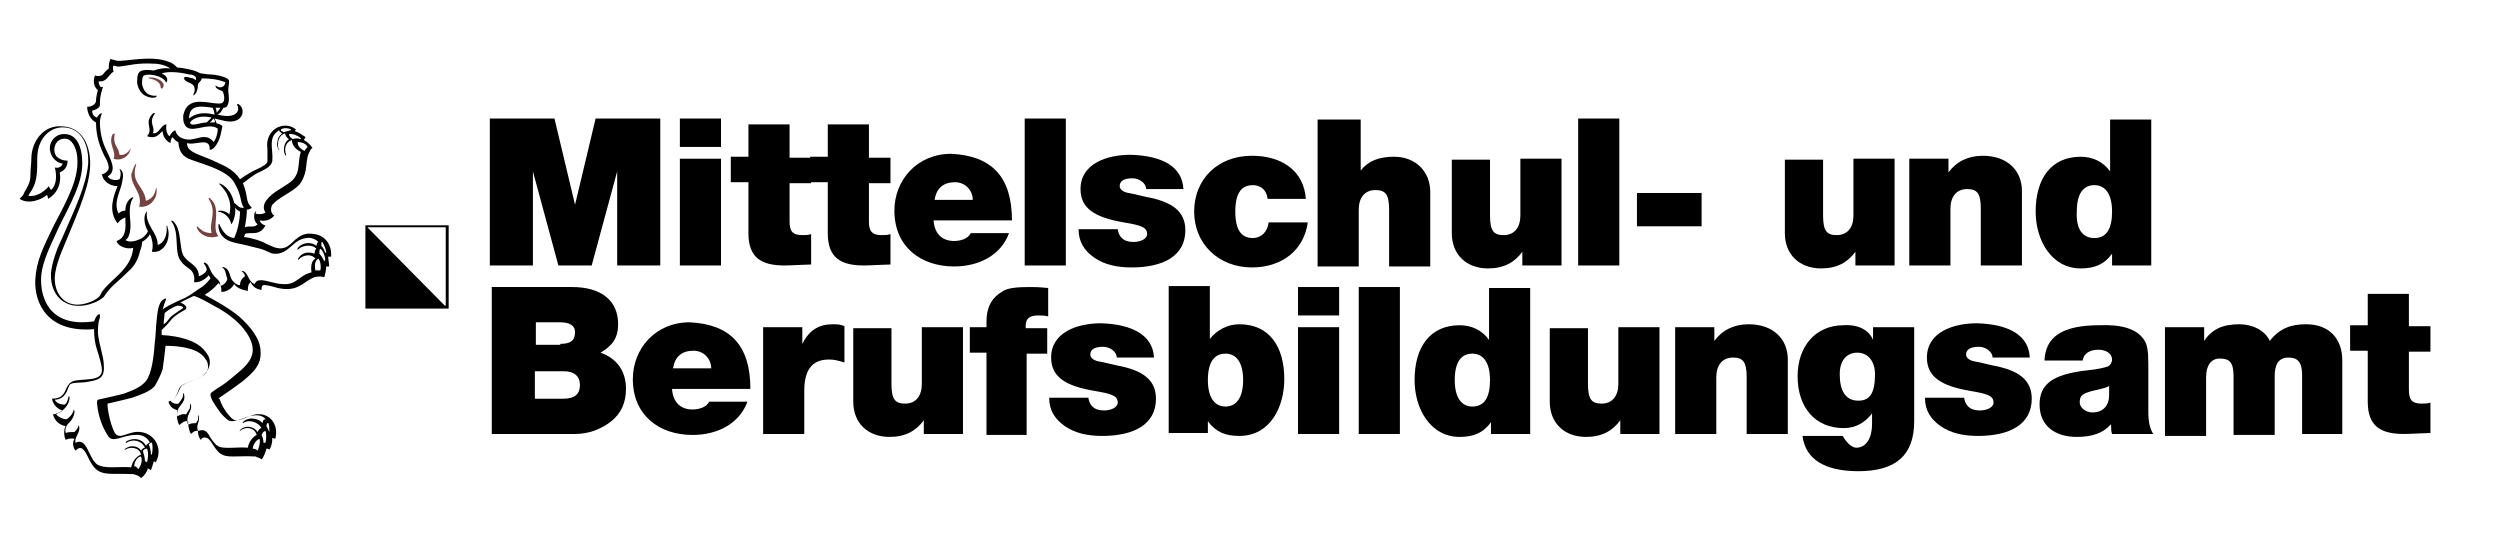 <?xml version="1.0" encoding="utf-8"?>
<!-- Generator: Adobe Illustrator 27.7.0, SVG Export Plug-In . SVG Version: 6.00 Build 0)  -->
<svg version="1.1" id="Ebene_1" xmlns="http://www.w3.org/2000/svg" xmlns:xlink="http://www.w3.org/1999/xlink" x="0px" y="0px"
	 viewBox="0 0 255.2 57.1" style="enable-background:new 0 0 255.2 57.1;" xml:space="preserve">
<style type="text/css">
	.st0{fill:#764241;}
</style>
<polygon points="37.4,23.1 37.4,31.4 45.6,31.4 "/>
<path d="M37.3,31.5h8.5V23h-8.5V31.5z M37.5,23.2h8v8h-8V23.2z"/>
<path d="M13.7,47.6c0.2,0,0.3,0.1,0.4,0.3c0.2-0.2,0.5-0.8,0.3-1.3C14,46.6,13.7,47.2,13.7,47.6 M14.6,46.1c0.1,0.3,0.2,0.7,0.2,1
	c0.1,0,0.1,0,0.2,0.1c0.1-0.3,0.2-1,0-1.4C14.8,45.8,14.6,45.9,14.6,46.1 M15.5,46.4c0.1-0.4,0.1-1,0-1.2c0-0.1-0.3,0.1-0.3,0.2
	c0.1,0.2,0.2,0.6,0.2,0.9C15.4,46.4,15.4,46.4,15.5,46.4 M25.8,45.8c0.2,0,0.4,0.1,0.5,0.2c0.1-0.2,0.3-0.8,0.2-1.2
	C26.1,44.9,25.8,45.5,25.8,45.8 M26.7,44.4c0.1,0.2,0.2,0.5,0.2,0.8c0.1,0,0.1,0,0.2,0c0.1-0.4,0.1-1,0-1.2
	C26.9,44,26.8,44.2,26.7,44.4 M27.5,44.1c0-0.2,0-0.7-0.1-0.9c-0.1-0.1-0.2,0.1-0.2,0.3c0.1,0.2,0.2,0.4,0.3,0.6
	C27.5,44.1,27.5,44.1,27.5,44.1 M18.1,31.2c-0.6,0.2-1.3,0.7-1.3,0.8c0,0.3-0.1,0.8-0.1,1.1c0.4-0.2,0.5-0.6,0.9-0.9
	c0.8-0.6,1.1-0.7,1.1-0.8C18.6,31.2,18.2,31.2,18.1,31.2 M26.3,42.4c-1.1-0.1-2.3,0.9-3,0.5c-0.3-0.2-0.8-0.7-1.1-1.2
	c-0.2-0.3-0.8-1.1-0.7-1.5c0-0.1,0.2-0.2,0.6-0.5c0.7-0.4,1.3-0.9,1.9-1.4c0.7-0.6,1.8-1.4,1.8-2.6c0-0.8-0.5-1.6-0.9-2.1
	c-0.7-0.9-1.9-1.8-3.1-2.4c-0.5-0.3-1.4-0.8-2-1c-0.6,0.3-0.9,0.4-1.4,0.7c0.4,0.1,0.7,0.4,0.6,0.6c0,0.1-0.1,0.1-0.6,0.4
	c-0.3,0.2-0.6,0.4-0.7,0.5c-0.3,0.3-0.5,0.6-0.8,0.9c-0.2,0.2-0.3,0.3-0.4,0.4c0,0.2,0,0.3,0,0.5c1.9,0.1,3.6,0.6,4.4,1.6
	c0.1,0.1,0.3,0.4,0.4,0.6c0.4,1-0.3,1.8-0.8,2.1c-0.5,0.3-1.7,0.6-2,0.9c-0.3,0.2-0.3,0.7-0.6,1.1c-0.1,0.2-0.3,0.3-0.5,0.4
	c0.1,0.2,0.5,0.4,0.8,0.3c0.1-0.1,0.2-0.2,0.3-0.4c0.1-0.1,0.2-0.3,0.2-0.6c0-0.1,0.1-0.1,0.1,0.1c0.2,1-0.9,1.1-0.7,2.2
	c0.2-0.1,0.5-0.3,0.9-0.2c0.1-0.2,0.2-0.3,0.3-0.5c0.1-0.1,0.1-0.2,0.1-0.5c0-0.1,0.1-0.1,0.1,0.1c0.1,0.7-0.6,0.9-0.3,2
	c0.2-0.2,0.5-0.2,0.8-0.2c0.1-0.2,0.3-0.3,0.2-0.7c0-0.1,0.1-0.2,0.1,0.1c0.1,0.5-0.3,0.7-0.1,1.4c0.8-0.3,1,0.2,1.3,0.7
	c0.2,0.3,0.5,0.7,0.7,0.8c0.5,0.4,2,0.1,3.1,0.2c0.1-0.6,0.5-1.1,0.9-1.3c-0.2-0.8-1.2-0.9-1.7-0.4c-0.1,0.1,0-0.1,0.1-0.2
	c0.5-0.4,1.3-0.3,1.7,0.3c0.1-0.2,0.2-0.4,0.4-0.4c-0.4-0.7-1.4-0.9-1.9-0.5c0,0-0.1-0.1,0.1-0.2c0.4-0.4,1.4-0.4,1.9,0.2
	c0-0.2,0.1-0.4,0.3-0.4C27.1,42.7,26.7,42.4,26.3,42.4 M32.5,26.4c-0.4,0.2-0.4,0.8-0.3,1.2c0.2,0,0.3,0,0.5,0
	C32.8,27.2,32.7,26.6,32.5,26.4 M33.2,26.6c0-0.4-0.2-1-0.5-1.2c-0.1,0-0.1,0.3-0.1,0.5c0.2,0.2,0.4,0.5,0.5,0.8
	C33.1,26.6,33.1,26.6,33.2,26.6 M32.8,25.1c0.2,0.2,0.3,0.4,0.4,0.7c0,0,0.1,0,0.1,0c0-0.3-0.2-0.8-0.4-1.1
	C32.8,24.6,32.8,24.9,32.8,25.1 M31.4,15c-0.2-0.4-0.7-0.5-1-0.5c-0.1,0.4,0.4,0.8,0.7,0.9C31.2,15.2,31.3,15.1,31.4,15 M30.7,14.1
	c-0.2-0.2-0.8-0.5-1.2-0.4c0,0.2,0.2,0.4,0.4,0.5c0.2-0.1,0.5-0.1,0.8,0C30.7,14.1,30.7,14.1,30.7,14.1 M28.4,15.2
	c-0.2-0.4-0.1-0.7,0-1.1c0.1-0.2,0.3-0.4,0.4-0.5c-0.2-0.1-0.3-0.2-0.3-0.3c-1.2,0.7-0.6,1.9-0.7,3.1c-0.1,0.7-1,1-1.6,1.3
	c-0.5,0.3-1,0.7-1.4,1c0.6,1.5,0.2,1.8,0.9,2.5c-0.1,0.1-0.3,0.2-0.5,0.2c0,0.6-0.1,1.2-0.2,1.8c0.5-0.2,0.9,0.1,1.3-0.3
	c-0.4-0.3-0.4-0.9-0.3-1.2c0.1-0.2,0.1-0.2,0.1-0.1c0,0.1,0,0.2,0,0.2c0.2,0.1,0.7,0.1,1-0.1c-0.6-0.9,0.5-1.8,1.3-2.3
	c0.6-0.4,1.4-0.8,1.7-1.3c0.5-0.7,0.3-1.5,0.6-2.6c-0.4-0.2-0.9-0.6-0.9-1.2c-0.4,0.1-0.9,0.6-0.6,1.5c0,0.2,0,0.1-0.1,0
	c-0.3-0.6,0-1.4,0.4-1.6c-0.2-0.1-0.4-0.4-0.4-0.6c-0.6,0.2-0.8,0.8-0.7,1.5C28.6,15.4,28.5,15.4,28.4,15.2 M29.7,13.2
	c-0.2-0.1-0.7-0.2-1,0c-0.1,0.1,0,0.2,0.3,0.3c0.2-0.1,0.4-0.1,0.6-0.2C29.7,13.3,29.7,13.3,29.7,13.2 M21.8,12.1c0,0,0,0-0.1,0.1
	c-0.1,0.1-0.1,0.2-0.3,0.3c0.1,0,0.4,0,0.5,0C22,12.4,21.9,12.2,21.8,12.1 M19.4,12.5c0.1,0.5,1,0,1.7,0c0.2-0.2,0.4-0.4,0.5-0.5
	C20.8,11.8,19.8,11.9,19.4,12.5 M22,11c0.1,0.2,0.1,0.3,0.1,0.4c0,0.1,0,0.1,0,0.1c0.1-0.1,0.3-0.3,0.4-0.5C22.4,11,22.1,11,22,11
	 M19.3,12.1c0.6-0.5,1.4-0.7,2.6-0.4c0-0.2-0.1-0.5-0.2-0.7C20.4,10.8,19.3,10.7,19.3,12.1 M15.7,6.5c-1.8-0.1-2.5,0.2-3.6,0.3
	c-0.2,0-0.4-0.1-0.5-0.1c-0.1,0.1-0.1,0.4,0,0.6c-0.6,0.4-0.7,1.1-1.5,1c-0.1,0.2,0.1,0.5,0.2,0.6c0.1,0,0.3-0.1,0.2,0
	c-0.3,0.9-0.3,1.3-0.3,1.8c0,0.3-0.4,0.5-0.8,0.6c0,0.2,0.1,0.6,0.5,0.7c0.2-0.4,0.5-0.5,0.5-0.4c-0.1,0.2-0.2,0.6-0.2,0.9
	c0,0.9,0.2,1.8,0.5,2.5c0.6,1.3,1.3,2.4,0.3,3c0.1,0.3,0.8,0.5,1.2,0.3c0.2-0.5,0.1-0.9,0-1c0,0,0-0.1,0.1,0
	c0.3,0.2,0.3,0.7,0.2,1.1c-0.1,1-1,2.2-0.4,3.4c0.2-0.2,0.4-0.3,0.7-0.3c0-0.6,0.2-1,0.6-1.3c0.2-0.1,0.2-0.1,0.2,0
	c-0.4,0.5-0.4,1.5-0.3,2.4c0.1,1.1-0.2,1.8-0.5,1.9c0.4,0.3,1.1,0.1,1.5-0.1c0.3-0.1,0.7-0.5,0.8-0.8c-0.4-0.7-0.4-1.3-0.3-1.7
	c0.1-0.3,0.3-0.4,0.2-0.3c-0.2,1.4,1.1,2.1,1.1,3.4c0.7-0.2,1-1.1,0.9-1.9c0-0.1,0.1-0.1,0.1,0.1c0.4,1.1-0.3,2.7-1.6,2.5
	c0.2-0.7,0-1.4-0.2-1.8c-0.2,0.4-0.5,0.6-0.8,0.8c0,0.3-0.1,0.7-0.2,0.9c-0.2,0.9-0.6,1.6-1.2,2.1c-1.3,1.3-1.7,1.4-2.5,2.6
	c-0.2,0.2-0.7,0.5-1,0.6c-2.5,1-4.5-0.4-4.4-3c0.1-1.1,0.6-2.5,1.1-3.5c1.3-3,2.5-5.4,2.7-7.7c0.1-1.9-0.7-3.7-2.6-3.7
	c-1.3,0-2.6,1.1-2.6,3.2c0,1.3,0,2.2-0.5,3.1C3.1,19.7,3,19.7,2.9,20C3.6,20.1,4.4,19.7,5,19c0,0.1,0.1,0.2,0.2,0.4
	c0.6-0.5,0.6-1.5,0.4-2.3c0.4,0.1,0.7-0.1,0.8-0.4c-0.8-0.1-1.4-0.9-1.3-1.8c0.1-0.5,0.5-1.1,1.2-1.2c1.6-0.2,2.1,1.4,2.1,3
	c0,2-1.2,4.1-2.3,6.3c-0.8,1.8-1.8,3.6-1.9,5.3c-0.1,1.9,0.7,5.2,5.4,4.5c0.2-0.5,0.4-0.8,0.6-0.7c0,0,0,0.1,0,0.3
	C10,33,10,33.4,10,34c0.1,1.2,0.6,2.4,0.6,3.3c0.1,1.4-0.6,1.5-1.8,1.7c-0.5,0.1-1.2,0-1.6,0.2C7,39.3,6.9,40,6.6,40.3
	c-0.2,0.3-0.6,0.5-1,0.5c0.1,0.3,0.5,0.5,1,0.5c0.2-0.1,0.3-0.4,0.4-0.8c0-0.1,0.1-0.1,0.1,0.1c0,0.7-0.7,1.5-1.4,1.6
	c0.1,0.3,0.7,0.6,1.1,0.6c0.3-0.2,0.6-0.5,0.7-0.9c0-0.1,0.1-0.1,0.1,0.1c0,0.4-0.2,0.8-0.5,1.1c-0.3,0.3-0.5,0.6-0.4,1.1
	c0.2-0.1,0.6-0.1,0.9-0.1C7.7,44,7.9,43.8,8,43.5c0-0.1,0.1-0.1,0.1,0.2c0,0.6-0.5,0.9-0.4,1.5c1.2-0.6,1.3,1.5,2.2,2.2
	c0.8,0.5,2.2,0.2,3.5,0.3c0.1-0.6,0.5-1.1,1-1.3c-0.2-0.8-1.2-0.8-1.6-0.5c-0.1,0.1-0.1-0.1,0-0.1c0.5-0.4,1.3-0.3,1.6,0.2
	c0.1-0.2,0.3-0.3,0.4-0.3c-0.4-0.8-1.3-0.9-1.9-0.5c-0.1,0.1-0.1-0.1,0.1-0.2c0.8-0.4,1.6-0.1,1.9,0.5c0.1-0.1,0.2-0.3,0.4-0.3
	c-0.2-0.5-0.8-0.9-1.5-0.8c-1.2,0-2.2,0.8-2.7,0.2c-0.5-0.7-1.1-2-1.2-3.5c0-0.1,0-0.2,0.1-0.3c0.9-0.2,1.8-0.4,2.6-0.6
	c0.8-0.3,1.7-0.6,2.3-1.3c0.6-0.8,0.8-2.5,0.9-3.9c0.1-0.7,0.1-1.6,0.2-2.4c0.1-1.2,0.3-1.9,0.8-2.1c0.1-0.1,0.2,0,0.1,0.2
	c-0.1,0.2-0.2,0.6-0.3,0.9c0.2-0.2,0.5-0.3,0.6-0.4c0.6-0.3,1-0.5,1.7-0.8c0.6-0.3,1.2-0.8,1.7-1.1c0.3-0.2,0.6-0.5,0.9-0.9
	c-0.1-0.1-0.1-0.2-0.2-0.3c-0.3,0.4-1,0.8-1.5,0.7c0.1-0.4,0-1-0.4-1.3c-0.4-0.3-0.7-0.5-0.9-0.8c-0.8-0.9-0.1-2.9-1-4.1
	c-0.1-0.1,0.1-0.1,0.2,0c0.5,0.5,0.6,1.2,0.7,2c0.1,0.6,0.1,1.2,0.4,1.6c0.5,0.7,1.5,0.9,1.5,2c0.3-0.1,0.8-0.4,0.8-0.7
	c0-0.1-0.1-0.4-0.3-0.6c0,0,0-0.1,0.1-0.1c0.3,0.1,0.4,0.4,0.5,0.6c0.1,0.2,0.2,0.5,0.4,0.7c0.3,0.4,0.7,0.5,0.7,1.1
	c0.3-0.1,0.7-0.4,0.7-0.8c-0.2-0.4-0.1-0.8-0.5-1.1c-0.1,0,0-0.1,0.2,0c0.6,0.2,0.5,0.9,0.8,1.3c0.2,0.2,0.4,0.5,0.8,0.5
	c0-0.4,0.2-0.7,0.5-0.9c0-0.2-0.1-0.3-0.3-0.5c-0.1,0,0-0.1,0.2,0c0.5,0.3,0.4,1,1.1,1.3c0.2-0.6,0.9-0.4,1.7-0.2
	c0.4,0.1,0.8,0.2,1.2,0.2c1.4,0.1,1.6-0.9,2.9-1.2c-0.1-0.6,0-1.2,0.4-1.4c-0.5-0.6-1.4-0.3-1.7,0.1c-0.1,0.1-0.1-0.1,0-0.2
	c0.4-0.6,1.1-0.6,1.6-0.4c0-0.2,0.1-0.5,0.2-0.5c-0.3-0.4-1.3-0.5-1.9,0.1c-0.1,0.1,0-0.1,0-0.2c0.4-0.5,1.3-0.7,1.9-0.2
	c0-0.1,0.1-0.4,0.2-0.4c-0.3-0.3-0.8-0.5-1.2-0.4c-1.4,0.1-1.8,1.7-3.3,1.6c-0.4,0-0.7-0.3-1.4-0.5c-0.4-0.1-0.8-0.2-1.2-0.3
	c-1.1-0.3-2.1-0.3-2.7-1c-0.2-0.2-0.4-0.6-0.4-1c0-0.2,0-0.3,0.1-0.2c0.3,0.7,0.7,1.3,1.5,1.4c0.3-0.6,0.6-1.8,0.6-2.7
	c-0.4-0.2-0.4-0.3-0.5-0.4c0.1,0.7-0.2,1.5-0.4,1.7c-0.1-0.7-0.7-1.2-1.3-1.3c-0.1,0-0.1-0.1,0.2-0.1c0.2,0,0.7,0.1,0.9,0.4
	c0.2-0.7,0.1-1.4-0.2-2c-0.1-0.3-0.5-0.8-0.8-1.1c-0.1-0.1,0-0.1,0.2,0c0.6,0.3,1.1,1,1.3,1.9c0.3,0.2,0.5,0.6,1,0.5
	c-0.4-0.5-0.2-1.2-0.9-2.4c-0.3-0.6-0.8-1-1.6-1.4c-1-0.5-2.1-0.8-2.9-1.1c-0.8-0.3-1.2-0.7-1.3-1.8c-0.3-0.1-0.4-0.3-0.6-0.5
	c-0.1,0.1-0.2,0.4-0.2,0.6c-0.5-0.2-0.8-0.8-0.8-1.2c-0.2,0-0.5,0.9-1.6,0.5c0.7-0.7-0.3-1.3,0.5-2.2c0.1-0.2,0.4-0.2,0.3-0.1
	c-0.7,1,0.1,1.3-0.2,2c0.7,0.1,0.8-0.9,1.4-0.9c-0.1,0.4,0,1,0.3,1.2c0.2-0.3,0.3-0.5,0.6-0.6c0.1,0.5,0.5,0.8,1,0.9
	c0.7,0.2,1.5-0.3,2.1-0.2c0.3,0,0.7,0.3,0.8,0.5c0.3-0.3,0.5-1.3,0.4-1.4c-1.1-0.7-2.9,0.8-3.4-0.5c-0.1-0.2-0.1-0.5-0.1-0.8
	c0.2-1,0.8-1.5,2-1.4c0.5,0,1.7,0.3,2,0.1c0.3-0.2,0.2-0.9,0-1.2c-0.3-0.1-0.7-0.3-0.7-0.5c0-0.2,0.2,0.2,0.6,0.1
	C23,8.8,23,8.4,23,8.4C22.3,8.1,21.4,8,20.6,8c-0.1,0.4-0.4,0.4-0.4,0.7c0,0.5-0.2,0.9-0.4,1c-0.1,0.1-0.1,0,0-0.2
	c0.1-0.2,0.1-0.5,0-0.7c-0.2-0.4-1-0.4-1-0.8c0-0.2,0.1-0.2,0.9,0C20,8.2,20,8.2,20,8.1c0.1-0.3-0.3-0.5-0.7-0.5
	c-1.2-0.3-2.3-0.3-2.8-0.1C17,7.7,17.2,8.1,17,8.4c-0.1,0.1,0-0.2-0.6-0.5c-0.6-0.3-1.6-0.4-1.8-0.1c-0.1,0.2-0.1,0.6-0.1,0.8
	c0.1,0.4,0.2,0.7,0.6,1C15.7,9.9,16,9.7,16,9.8c-0.1,0.3-0.8,0.2-1.3-0.1c-0.4-0.3-0.6-0.7-0.7-1.2c0-0.4,0-0.9,0.2-1.1
	c0.2-0.3,0.9-0.3,1.5-0.2C16.2,7,16.9,6.9,17.4,7C17,6.7,16.3,6.5,15.7,6.5 M22.8,11c-0.1,0.2-0.3,0.6-0.6,0.7
	c0.4,0.1,1,0.2,1.4,0.1c0.6-0.1,0.9-0.6,0.6-1.1c0,0,0-0.1,0.1-0.1c0.7,0.4,0.6,1.4-0.2,1.7c-0.7,0.3-1.6-0.1-2.2-0.2
	c0.1,0.2,0.2,0.4,0.2,0.5c0.2,0,0.6,0.2,0.6,0.3c-0.1,0.5-0.2,1.1-0.4,1.5c-0.2,0.4-0.5,0.9-0.9,0.9c0.1-1.4-1.5-0.4-2.3-0.7
	c-0.1,1,1.5,1.2,3.1,2c0.9,0.4,1.7,0.8,2.3,1.7c0.7-0.5,1.2-0.8,2.1-1.2c0.3-0.2,0.6-0.3,0.7-0.6c0-0.2,0-0.9,0-1.3
	c-0.3-1.9,1.6-3,2.9-2c0,0.1-0.1,0.1-0.1,0.2c0.4,0.1,0.8,0.4,1.1,0.6c-0.1,0.1-0.1,0.2-0.2,0.3c0.3,0.1,0.7,0.5,0.9,0.8
	c-0.2,0.1-0.3,0.4-0.4,0.6c-0.2,0.5-0.2,1.1-0.3,1.7c-0.1,0.5-0.3,1-0.6,1.4c-0.7,0.8-2.1,1.3-2.8,2.1c-0.2,0.3-0.2,0.9,0.2,1.1
	c-0.4,0.5-1,0.6-1.5,0.5c0.1,0.3,0.4,0.5,0.6,0.5c-0.6,1.2-1.6,0.6-2.1,0.9c0,0.2-0.1,0.2-0.1,0.3c0.9,0.1,1.8,0.4,2.3,0.7
	c0.5,0.2,1.1,0.6,1.8,0.4c0.4-0.1,0.8-0.5,1.1-0.8c0.5-0.4,1-0.8,2-0.6c0.9,0.1,1.8,0.9,1.7,2.3c-0.1,0-0.2,0-0.3,0
	c0,0.2,0.1,0.7,0.1,1c-0.1,0-0.2,0-0.3,0c0,0.3-0.1,0.8-0.2,1.1c-0.3-0.1-0.6-0.1-1,0c-0.9,0.3-1.5,1.3-3,1.2
	c-0.3,0-0.8-0.1-1.1-0.2c-0.3-0.1-0.8-0.2-1-0.2c-0.3,0-0.3,0.2-0.3,0.5c-0.7-0.1-1-0.5-1.1-0.8c-0.3,0.2-0.3,0.6-0.3,0.9
	c-0.6-0.1-1.1-0.3-1.4-0.7c-0.2,0.4-0.7,0.8-1.3,0.8c0-0.3,0-0.7-0.3-0.9c-0.4,0.5-0.8,0.8-1.4,1.2c1.1,0.6,2.4,1.3,3.5,2.2
	c1,0.9,2.2,2.2,2.2,3.6c0.1,1.5-1,2.3-1.8,3c-0.8,0.6-1.5,1.1-2.4,1.7c-0.1,0-0.1,0.1,0,0.1c0.2,0.6,0.5,1.1,0.8,1.5
	c0.2,0.2,0.5,0.7,0.9,0.7c0.6,0,1.4-0.5,2-0.6c1.4-0.2,2.4,1,2,2.5c-0.1,0-0.2-0.1-0.3-0.1c0,0.5-0.1,0.9-0.3,1.2
	c-0.1-0.1-0.2-0.1-0.3-0.1c-0.1,0.4-0.3,0.9-0.5,1.1c-0.2-0.2-0.5-0.2-0.6-0.3c-2-0.1-2.9,0.2-3.6-0.3c-0.2-0.1-0.5-0.5-0.7-0.8
	c-0.2-0.3-0.4-0.7-0.7-0.8c-0.3-0.1-0.5,0-0.6,0.2c-0.2-0.2-0.3-0.6-0.3-0.9c-0.3-0.1-0.6,0.2-0.7,0.3c-0.2-0.3-0.3-0.8-0.3-1.3
	c-0.3-0.1-0.7,0.2-0.9,0.4c-0.3-0.6-0.3-1.2-0.1-1.5c-0.5-0.1-0.9-0.4-1-0.9c0.8-0.3,0.9-0.8,1.2-1.4c0.3-0.7,2.6-0.8,2.8-1.9
	c0.1-0.3,0-0.8-0.2-1c-0.6-1.1-2.5-1.4-4.1-1.4c-0.1,0.9-0.2,1.7-0.3,2.4c-0.2,0.6-0.5,1.2-0.8,1.7c-0.5,0.6-1.5,0.9-2.3,1.2
	c-0.8,0.2-1.6,0.4-2.5,0.6c-0.1,0,0.1,1.5,0.5,2.5c0.2,0.5,0.3,0.8,0.8,0.8c0.6-0.1,1.3-0.5,2-0.4c1.4,0.1,2.4,1.6,1.6,3.1
	c-0.1-0.1-0.2-0.1-0.2-0.1c-0.1,0.3-0.2,0.7-0.3,0.9c-0.1-0.1-0.2-0.1-0.3-0.2c-0.1,0.4-0.4,0.8-0.7,1c-0.2-0.2-0.4-0.3-0.8-0.4
	c-2.1-0.1-3.1,0.2-3.9-0.6c-0.3-0.3-0.5-0.7-0.7-1.1c-0.4-0.8-0.7-1.3-1.3-0.7c-0.3-0.4-0.3-0.9-0.1-1.2c-0.3-0.1-0.7,0-0.9,0.1
	c-0.2-0.4-0.2-1.1,0-1.4c-0.6-0.1-1.1-0.5-1.3-1.2c0.3,0,0.8-0.2,1-0.4c-0.5-0.1-1-0.6-1.1-1.2c0.4,0,0.8-0.1,1-0.3
	c0.5-0.4,0.4-1.2,1.2-1.5c1-0.3,2.9,0.1,2.9-1.1c0-0.5-0.3-1.5-0.5-2.1c-0.2-0.6-0.3-1.3-0.3-2.1C4.9,34,3.5,31,3.6,28.6
	c0.1-2,0.8-3.3,1.9-5.6C7,20.2,8,18.2,7.9,16.3c0-0.9-0.4-1.9-1-2.1c-1.2-0.3-1.7,1.1-1.1,1.8c0.2,0.2,0.6,0.4,1.1,0.4
	c0,0.6-0.3,1-0.8,1.2c0.2,1.2-0.3,2.2-1.2,2.7c0-0.1,0-0.2-0.1-0.4c-0.6,0.5-1.9,1-2.8,0.4c0.3-0.3,0.4-0.4,0.5-0.7
	c0.3-0.5,0.6-1,0.6-1.6c0-0.7,0.1-1.3,0.1-1.8c0-1.7,1.2-3.5,3.2-3.3c1.8,0.1,2.7,1.6,2.8,3.5c0.1,2.2-1,4.7-2.5,8.3
	c-0.6,1.4-1.2,2.9-1.1,4c0.1,1.4,1,2.4,2.3,2.4c0.8,0,1.8-0.4,2.2-0.8c0.1-0.1,0.1-0.1,0.3-0.5c1-1.4,3-2.3,3.2-4.5
	c-0.7,0.2-1.6-0.2-1.7-0.7c0.6-0.2,1-0.7,0.9-2c0-0.1,0-0.3,0-0.4c-0.3,0.1-0.6,0.3-0.8,0.6C11,21.5,11.6,20,12,19
	c-0.9,0-1.5-0.6-1.6-1.2c0.4-0.1,0.7-0.4,0.7-0.7c0-0.3-0.2-0.8-0.4-1.1c-0.5-1-0.9-2.1-0.9-3.5c-0.6-0.3-0.9-1-0.9-1.6
	c0.5,0,0.9-0.3,0.9-0.6c0-0.3,0.1-0.8,0.2-1.1C9.7,9,9.4,8.4,9.7,7.7c0.2,0.1,0.6,0.1,0.8-0.1c0.1-0.1,0.3-0.4,0.6-0.6
	c0-0.2,0-0.7,0.2-1c0.1,0.1,0.4,0.1,0.6,0.2c1,0.1,3.5-0.6,5.3,0.1c0.4,0.1,0.7,0.4,0.9,0.6c0.4,0,0.8,0.1,1.3,0.2
	c0.9,0.2,0.9,0.4,1.2,0.4c0.1,0,0.5,0.1,0.9,0.1c0.4,0,1.5,0.2,1.8,0.5c0.2,0.2,0,0.6,0,1.1c0,0.4,0.2,1.1-0.1,1.6
	C23.2,10.9,23,11,22.8,11"/>
<path class="st0" d="M16.7,8.8c-0.1,0.3-0.3,0.3-0.3,0.1c0-0.5-0.6-0.8-1.2-0.9c-0.2,0,0-0.1,0.2-0.1C16,7.9,16.8,8.3,16.7,8.8"/>
<path class="st0" d="M11.7,13.7c-0.2,1.2,0.4,1.2,0.5,2.1c0.4,0.1,0.9-0.2,1.1-0.6c0-0.1,0.1,0,0,0.1c-0.1,0.6-0.9,1.2-1.7,0.9
	c0.3-0.8-0.6-1.5-0.1-2.5C11.7,13.6,11.8,13.6,11.7,13.7"/>
<path class="st0" d="M13.8,16.8c0.1-0.1,0.1-0.1,0.1,0c-0.6,1.9,0.8,2.1,1,3.7c0.6-0.2,0.9-0.6,1-1.2c0-0.2,0.1-0.1,0.1,0.1
	c0,0.4-0.1,0.8-0.3,1c-0.2,0.4-0.8,0.8-1.5,0.7c0.4-1.4-0.8-2-0.8-3.3C13.5,17.6,13.6,17.1,13.8,16.8"/>
<path class="st0" d="M21.3,20.3c0-0.1,0-0.2,0.2,0c1.2,1.1,0,2.9,0.8,3.8c-1.1,0.4-2.1-0.3-2.2-0.9c-0.1-0.3,0.2,0.1,0.5,0.3
	c0.2,0.2,0.7,0.3,1,0.3C21.3,22.6,22.2,21.7,21.3,20.3"/>
<g>
	<g>
		<path d="M56.6,12.1l2.1,8.8h0l2.1-8.8h6.6v15h-4.4v-9.6h0l-2.6,9.6h-3.4l-2.6-9.6h0v9.6h-4.4v-15H56.6z"/>
		<path d="M73.6,12.1V15h-4.2v-2.9H73.6z M73.6,16.2v10.9h-4.2V16.2H73.6z"/>
		<path d="M80.6,12.8v3.3h2.2v2.6h-2.2v3.9c0,1,0.3,1.4,1.3,1.4c0.3,0,0.6,0,0.9-0.1v3.1c-0.5,0-2.1,0.1-2.7,0.1
			c-2.4,0-3.7-0.8-3.7-3.3v-5.2h-1.8v-2.6h1.8v-3.3H80.6z"/>
		<path d="M88.7,12.8v3.3h2.2v2.6h-2.2v3.9c0,1,0.3,1.4,1.3,1.4c0.3,0,0.6,0,0.9-0.1v3.1c-0.5,0-2.1,0.1-2.7,0.1
			c-2.4,0-3.7-0.8-3.7-3.3v-5.2h-1.8v-2.6h1.8v-3.3H88.7z"/>
		<path d="M103.3,22.5h-8c0.1,1.4,0.9,2.1,2.1,2.1c0.6,0,1.4-0.2,1.7-0.8h3.9c-0.8,2.2-3,3.4-5.6,3.4c-3.4,0-6.1-2-6.1-5.7
			c0-3.1,2.3-5.8,5.8-5.8C101.2,15.9,103.3,18,103.3,22.5z M99.3,20.4c0-1-0.8-1.8-1.8-1.8c-1.2,0-1.9,0.6-2.1,1.8H99.3z"/>
		<path d="M108.8,12.1v15h-4.2v-15H108.8z"/>
		<path d="M120.8,19.3H117c0-0.6-0.7-1.1-1.4-1.1c-0.9,0-1.3,0.3-1.3,0.8c0,0.3,0.3,0.6,0.9,0.7c0.6,0.1,1.3,0.3,1.8,0.4
			c2.7,0.5,4,1.5,4,3.4c0,2.6-2.2,3.8-5.5,3.8c-1.5,0-2.8-0.3-3.8-1s-1.6-1.6-1.6-2.9h4c0.1,0.7,0.5,1.3,1.6,1.3
			c0.7,0,1.4-0.3,1.4-0.8c0-0.7-0.6-0.9-2.4-1.2c-2.9-0.5-4.4-1.4-4.4-3.4c0-2.6,2.7-3.5,5.1-3.5C118.8,15.9,120.7,17.1,120.8,19.3z
			"/>
		<path d="M133.3,20.3h-3.9c-0.1-0.9-0.7-1.4-1.5-1.4c-1.1,0-1.8,0.7-1.8,2.7c0,2,0.7,2.7,1.8,2.7c0.8,0,1.5-0.6,1.6-1.6h4
			c-0.4,2.9-2.7,4.6-5.7,4.6c-3.4,0-5.9-2.4-5.9-5.7c0-3.3,2.4-5.7,5.9-5.7C130.8,15.9,133.1,17.4,133.3,20.3z"/>
		<path d="M138.9,12.1v5.3h0c0.8-1,1.9-1.4,3.4-1.4c2.2,0,3.7,1.5,3.7,3.6v7.6h-4.2v-5.8c0-1.6-0.4-2-1.4-2c-1.1,0-1.7,0.8-1.7,2
			v5.8h-4.2v-15H138.9z"/>
		<path d="M152.1,16.2V22c0,1.6,0.4,2,1.4,2c1.1,0,1.7-0.8,1.7-2v-5.8h4.2v10.9h-4v-1.4h0c-0.8,1.1-1.9,1.7-3.5,1.7
			c-2.2,0-3.7-1.4-3.7-3.6v-7.5H152.1z"/>
		<path d="M165.3,12.1v15h-4.2v-15H165.3z"/>
		<path d="M173.7,19.7v3.4h-6.6v-3.4H173.7z"/>
		<path d="M186.1,16.2V22c0,1.6,0.4,2,1.4,2c1.1,0,1.7-0.8,1.7-2v-5.8h4.2v10.9h-4v-1.4h0c-0.8,1.1-1.9,1.7-3.5,1.7
			c-2.2,0-3.7-1.4-3.7-3.6v-7.5H186.1z"/>
		<path d="M206.4,19.5v7.6h-4.2v-5.8c0-1.6-0.4-2-1.4-2c-1.1,0-1.7,0.8-1.7,2v5.8h-4.2V16.2h4v1.4h0c0.8-1.1,2-1.7,3.5-1.7
			C204.9,15.9,206.4,17.4,206.4,19.5z"/>
		<path d="M219.6,12.1v15h-4v-1.2h0c-0.8,1.1-1.8,1.5-3.2,1.5c-3,0-4.6-2.9-4.6-5.8c0-3.4,1.6-5.6,4.6-5.6c1.2,0,2.3,0.5,3,1.5h0
			v-5.3H219.6z M213.8,24.3c1.2,0,1.8-0.9,1.8-2.7s-0.7-2.7-1.8-2.7c-1.1,0-1.8,0.8-1.8,2.7C211.9,23.4,212.6,24.3,213.8,24.3z"/>
		<path d="M58.4,29.3c3,0,4.7,1.4,4.7,3.8c0,1.4-0.6,2.2-1.8,2.9c1.7,0.6,2.6,1.9,2.6,3.7c0,1.4-0.5,2.5-1.5,3.3
			c-1,0.8-2.3,1.3-3.7,1.3h-8.5v-15H58.4z M57.2,35.1c1,0,1.5-0.3,1.5-1.2c0-0.7-0.6-1-1.5-1h-2.5v2.3H57.2z M57.5,40.7
			c1.2,0,1.7-0.5,1.7-1.4c0-0.9-0.6-1.4-1.6-1.4h-3v2.8H57.5z"/>
		<path d="M76.6,39.7h-8c0.1,1.4,0.9,2.1,2.1,2.1c0.6,0,1.4-0.2,1.7-0.8h3.9c-0.8,2.2-3,3.4-5.6,3.4c-3.4,0-6.1-2-6.1-5.7
			c0-3.1,2.3-5.8,5.8-5.8C74.5,33.1,76.6,35.2,76.6,39.7z M72.6,37.6c0-1-0.8-1.8-1.8-1.8c-1.2,0-1.9,0.6-2.1,1.8H72.6z"/>
		<path d="M86.2,33.3v3.7c-0.7-0.2-1-0.3-1.6-0.3c-1.8,0-2.5,1.2-2.5,3.2v4.4h-4.2V33.4h4v1.7h0c0.7-1.4,1.7-2,3.1-2
			C85.4,33.1,85.8,33.1,86.2,33.3z"/>
		<path d="M91,33.4v5.8c0,1.6,0.4,2,1.4,2c1.1,0,1.7-0.8,1.7-2v-5.8h4.2v10.9h-4v-1.4h0c-0.8,1.1-1.9,1.7-3.5,1.7
			c-2.2,0-3.7-1.4-3.7-3.6v-7.5H91z"/>
		<path d="M100.7,44.3v-8.3H99v-2.6h1.7v-0.5c0-1.8,0.7-2.6,1.7-3.2c0.5-0.3,1.4-0.4,2.7-0.4c0.4,0,0.9,0,1.9,0.1v2.9
			c-0.4-0.1-0.7-0.1-1-0.1c-0.9,0-1.3,0.3-1.3,1.1v0.2h2.2v2.6h-2.1v8.3H100.7z"/>
		<path d="M117.8,36.5H114c0-0.6-0.7-1.1-1.4-1.1c-0.9,0-1.3,0.3-1.3,0.8c0,0.3,0.3,0.6,0.9,0.7c0.6,0.1,1.3,0.3,1.8,0.4
			c2.7,0.5,4,1.5,4,3.4c0,2.6-2.2,3.8-5.5,3.8c-1.5,0-2.8-0.3-3.8-1c-1-0.7-1.6-1.6-1.6-2.9h4c0.1,0.7,0.5,1.3,1.6,1.3
			c0.7,0,1.4-0.3,1.4-0.8c0-0.7-0.6-0.9-2.4-1.2c-2.9-0.5-4.4-1.4-4.4-3.4c0-2.6,2.7-3.5,5.1-3.5C115.7,33.1,117.7,34.3,117.8,36.5z
			"/>
		<path d="M123.5,29.3v5.3h0c0.7-0.9,1.8-1.5,3-1.5c3.1,0,4.6,2.3,4.6,5.6c0,2.8-1.4,5.8-4.6,5.8c-1.4,0-2.4-0.4-3.2-1.5h0v1.2h-4
			v-15H123.5z M123.3,38.8c0,1.8,0.7,2.7,1.8,2.7s1.8-0.9,1.8-2.7s-0.7-2.7-1.8-2.7C124,36.1,123.3,36.9,123.3,38.8z"/>
		<path d="M136.7,29.3v2.9h-4.2v-2.9H136.7z M136.7,33.4v10.9h-4.2V33.4H136.7z"/>
		<path d="M142.9,29.3v15h-4.2v-15H142.9z"/>
		<path d="M156.2,29.3v15h-4v-1.2h0c-0.8,1.1-1.8,1.5-3.2,1.5c-3,0-4.6-2.9-4.6-5.8c0-3.4,1.6-5.6,4.6-5.6c1.2,0,2.3,0.5,3,1.5h0
			v-5.3H156.2z M150.3,41.5c1.2,0,1.8-0.9,1.8-2.7c0-1.8-0.7-2.7-1.8-2.7c-1.1,0-1.8,0.8-1.8,2.7C148.5,40.6,149.2,41.5,150.3,41.5z
			"/>
		<path d="M162.1,33.4v5.8c0,1.6,0.4,2,1.4,2c1.1,0,1.7-0.8,1.7-2v-5.8h4.2v10.9h-4v-1.4h0c-0.8,1.1-1.9,1.7-3.5,1.7
			c-2.2,0-3.7-1.4-3.7-3.6v-7.5H162.1z"/>
		<path d="M182.5,36.7v7.6h-4.2v-5.8c0-1.6-0.4-2-1.4-2c-1.1,0-1.7,0.8-1.7,2v5.8h-4.2V33.4h4v1.4h0c0.8-1.1,2-1.7,3.5-1.7
			C181,33.1,182.5,34.6,182.5,36.7z"/>
		<path d="M191.2,34.7L191.2,34.7l0-1.3h4.2V43c0,3.5-1.9,5.1-5.7,5.1c-3.4,0-5.4-1.2-5.7-3.6h4.1c0.6,1,1.1,1.2,1.4,1.2
			c1,0,1.6-1,1.6-2.4v-1.1h0c-0.7,0.9-1.6,1.5-2.9,1.5c-2.9,0-4.7-2.1-4.7-5.3c0-3,1.8-5.2,4.7-5.2
			C189.7,33.1,190.8,33.7,191.2,34.7z M189.7,40.9c1.2,0,1.7-0.8,1.7-2.7c0-1.3-0.7-2.2-1.8-2.2c-1.1,0-1.8,0.8-1.8,2.2
			C187.8,39.9,188.4,40.9,189.7,40.9z"/>
		<path d="M207.2,36.5h-3.8c0-0.6-0.7-1.1-1.4-1.1c-0.9,0-1.3,0.3-1.3,0.8c0,0.3,0.3,0.6,0.9,0.7c0.6,0.1,1.3,0.3,1.8,0.4
			c2.7,0.5,4,1.5,4,3.4c0,2.6-2.2,3.8-5.5,3.8c-1.5,0-2.8-0.3-3.8-1c-1-0.7-1.6-1.6-1.6-2.9h4c0.1,0.7,0.5,1.3,1.6,1.3
			c0.7,0,1.4-0.3,1.4-0.8c0-0.7-0.6-0.9-2.4-1.2c-2.9-0.5-4.4-1.4-4.4-3.4c0-2.6,2.7-3.5,5.1-3.5C205.2,33.1,207.1,34.3,207.2,36.5z
			"/>
		<path d="M218.8,34.6c0.4,0.5,0.5,1.2,0.5,2.6v4.8c0,1.2,0.2,1.8,0.5,2.3h-4.2c-0.1-0.2-0.1-0.7-0.1-0.9v-0.1h0
			c-0.8,0.9-1.9,1.3-3.5,1.3c-2.3,0-3.8-1.2-3.8-3.3c0-2,1.2-3.1,4.9-3.5c1.1-0.1,1.8-0.3,2.1-0.4c0.2-0.1,0.4-0.4,0.4-0.7
			c0-0.6-0.6-1-1.4-1c-0.9,0-1.5,0.4-1.6,1.1h-3.9c0.1-2.4,1.8-3.6,5.6-3.6C216.6,33.1,218.1,33.6,218.8,34.6z M213.6,42.1
			c1.1,0,1.7-0.7,1.7-1.8v-0.9c-0.1,0.1-0.7,0.3-1.7,0.5c-1.1,0.3-1.3,0.5-1.3,1.2C212.3,41.6,212.9,42.1,213.6,42.1z"/>
		<path d="M231.7,34.8c1-1.3,2.2-1.7,3.7-1.7c2.3,0,3.7,1.4,3.7,3.7v7.5H235v-6c0-1.4-0.5-1.8-1.4-1.8c-1,0-1.4,0.7-1.4,1.9v6H228
			v-6c0-1.4-0.4-1.8-1.4-1.8c-0.9,0-1.4,0.7-1.4,1.9v6h-4.2V33.4h4v1.4h0c0.8-1.2,1.9-1.7,3.6-1.7C229.9,33.1,231.2,33.7,231.7,34.8
			z"/>
		<path d="M245.9,30v3.3h2.2v2.6h-2.2v3.9c0,1,0.3,1.4,1.3,1.4c0.3,0,0.6,0,0.9-0.1v3.1c-0.5,0-2.1,0.1-2.7,0.1
			c-2.4,0-3.7-0.8-3.7-3.3v-5.2h-1.8v-2.6h1.8V30H245.9z"/>
	</g>
</g>
</svg>

